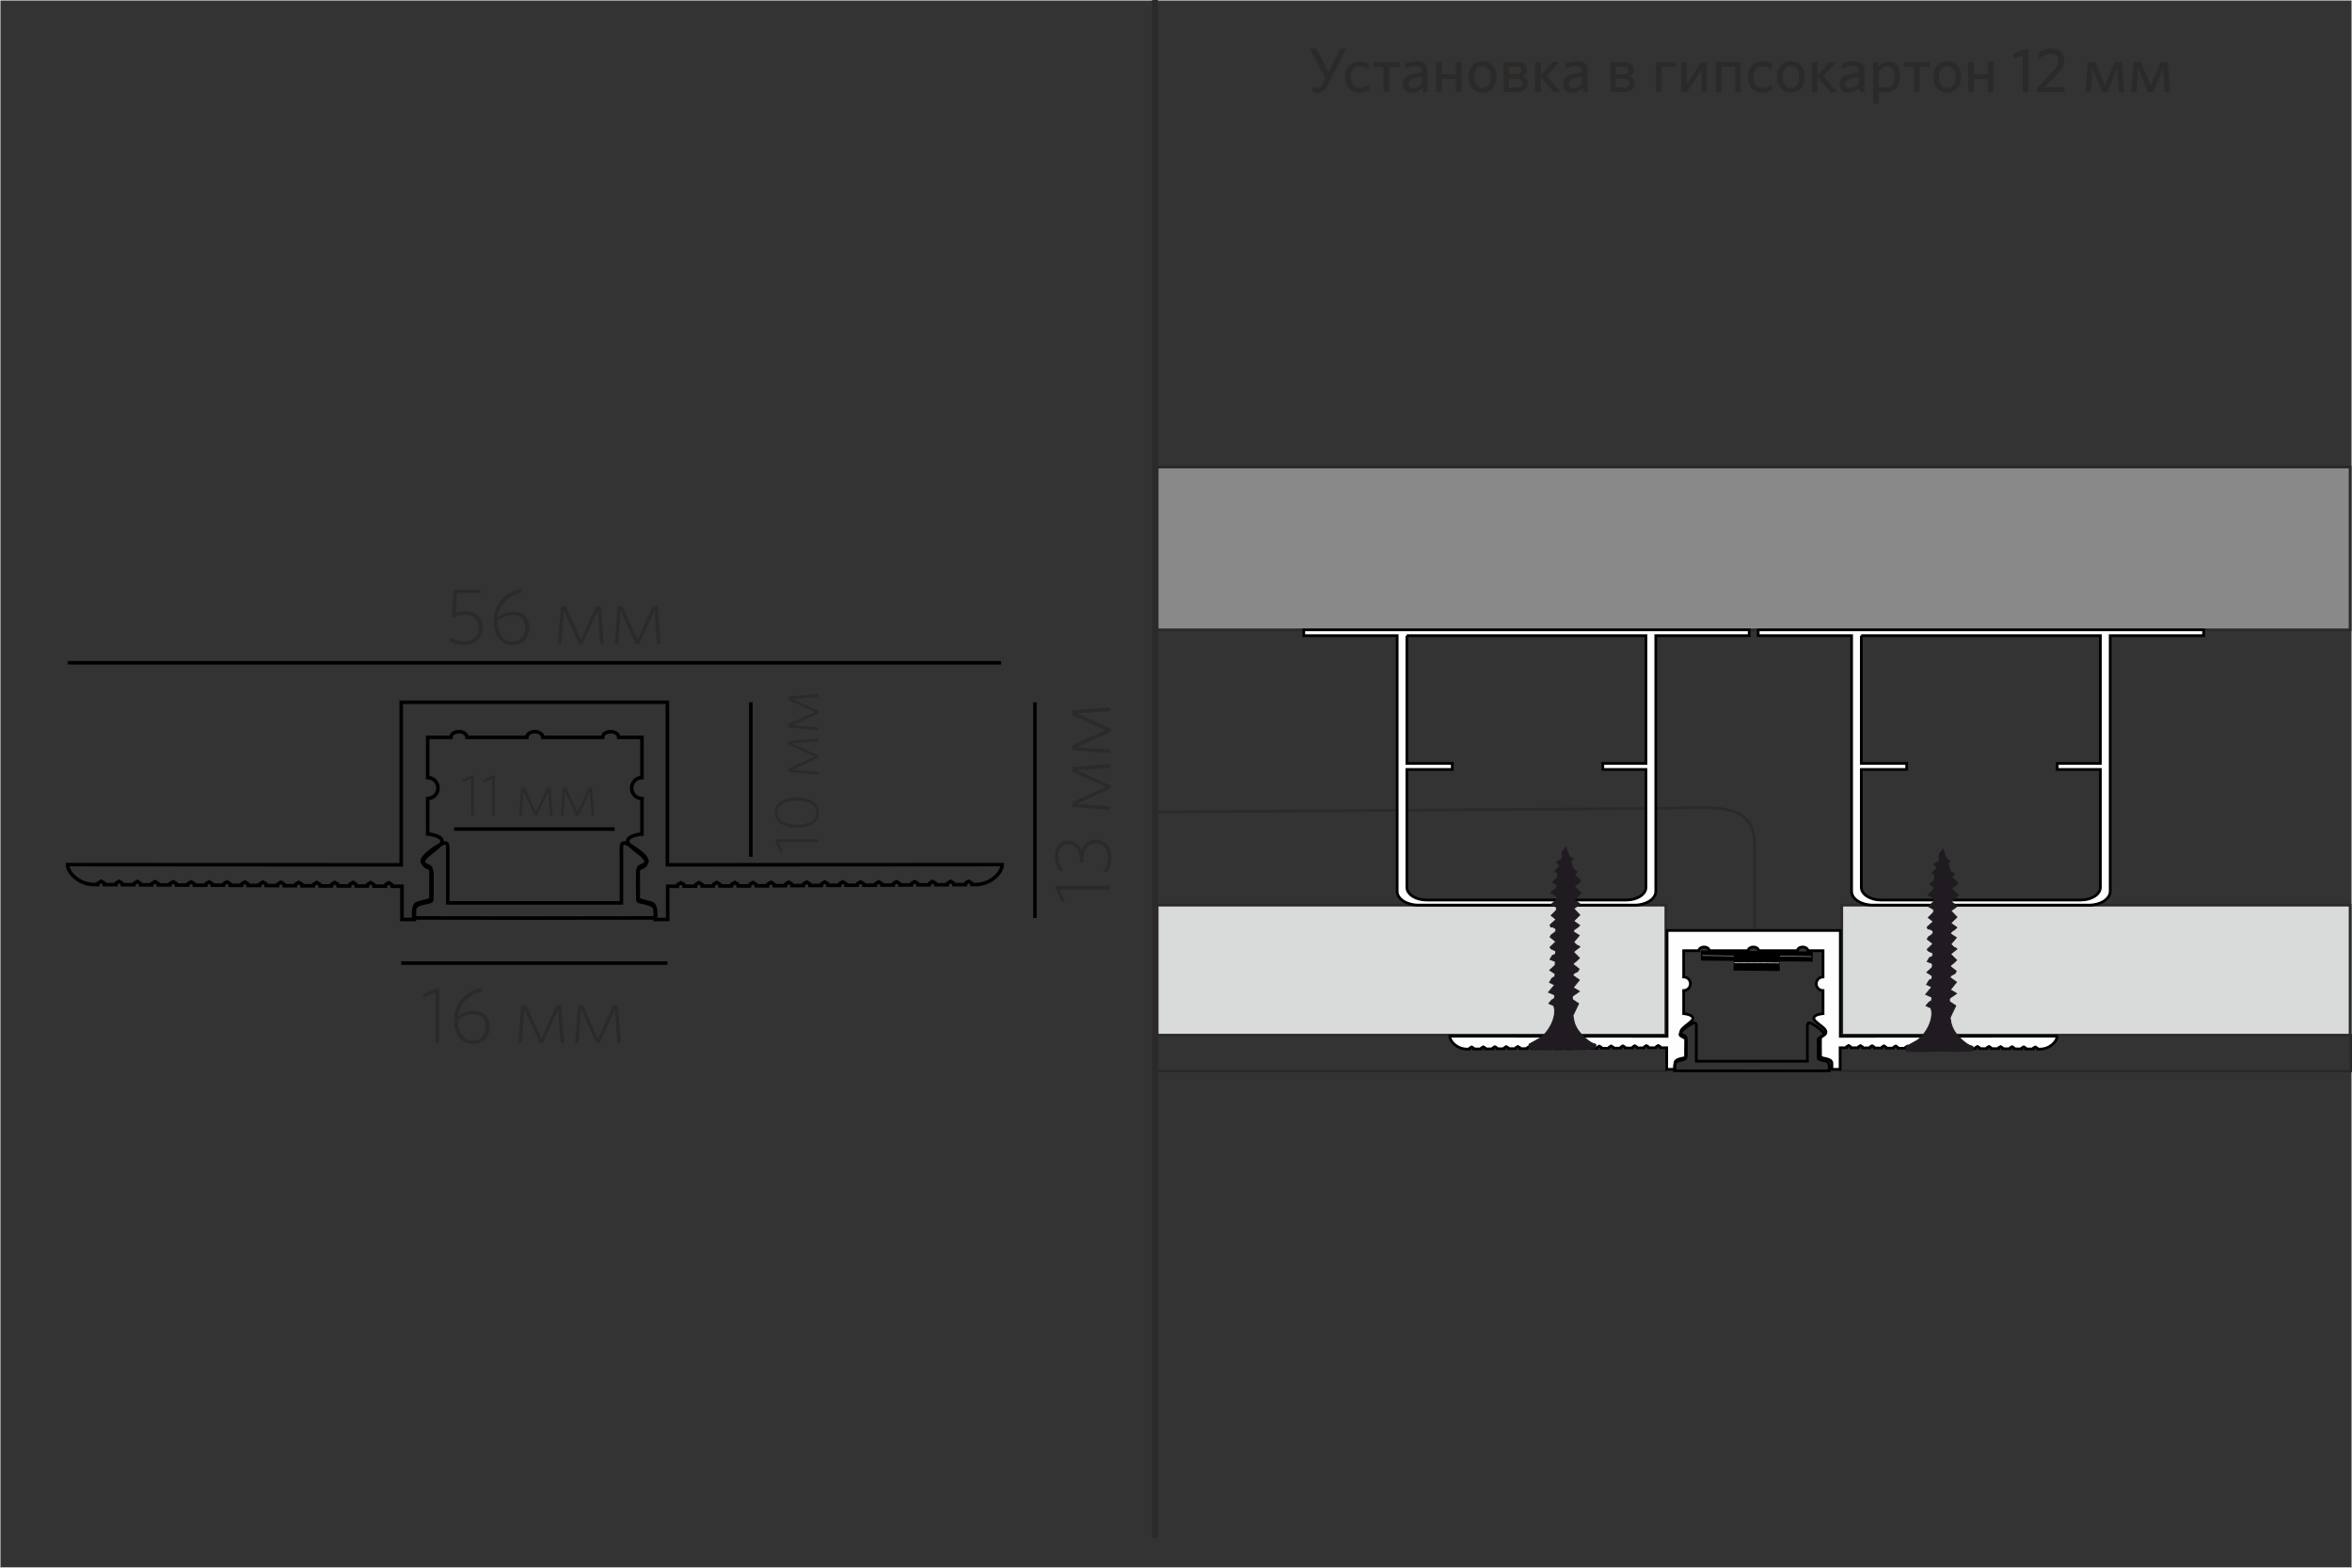 <?xml version="1.0" encoding="UTF-8"?>
<!DOCTYPE svg PUBLIC "-//W3C//DTD SVG 1.1//EN" "http://www.w3.org/Graphics/SVG/1.1/DTD/svg11.dtd">
<!-- Creator: CorelDRAW X6 -->
<svg xmlns="http://www.w3.org/2000/svg" xml:space="preserve" width="198.438mm" height="132.292mm" version="1.1" style="shape-rendering:geometricPrecision; text-rendering:geometricPrecision; image-rendering:optimizeQuality; fill-rule:evenodd; clip-rule:evenodd"
viewBox="0 0 19844 13229"
 xmlns:xlink="http://www.w3.org/1999/xlink">
 <rect x="0" y="0" width="19844" height="13229" fill="#333333" stroke="none"/>
 <defs>
  <style type="text/css">
   <![CDATA[
    .str4 {stroke:#1F1B20;stroke-width:7.62}
    .str0 {stroke:#FEFEFE;stroke-width:7.62}
    .str3 {stroke:black;stroke-width:23}
    .str2 {stroke:#2B2A29;stroke-width:23}
    .str5 {stroke:black;stroke-width:30}
    .str1 {stroke:#2B2A29;stroke-width:50}
    .fil0 {fill:none}
    .fil6 {fill:none;fill-rule:nonzero}
    .fil5 {fill:#1F1B20}
    .fil3 {fill:#898989}
    .fil2 {fill:#D9DADA}
    .fil4 {fill:#FEFEFE}
    .fil1 {fill:#2B2A29;fill-rule:nonzero}
   ]]>
  </style>
 </defs>
 <g id="Слой_x0020_1">
  <rect class="fil0 str0" width="19844" height="13229"/>
  <line class="fil0 str1" x1="9745" y1="12979" x2="9745" y2= "0" />
  <path class="fil1" d="M11361 409l-54 0 -98 201 -107 -204 -52 8 132 245 -21 40c-15,30 -29,39 -50,39 -13,0 -27,-3 -38,-6l6 46c7,3 20,6 35,6 39,0 64,-19 92,-73l154 -302 0 0z"/>
  <path id="_1" class="fil1" d="M11554 757l-7 -44c-25,21 -50,28 -76,28 -43,0 -75,-29 -75,-91 0,-59 29,-91 73,-91 29,0 53,11 75,28l7 -46c-17,-12 -44,-23 -81,-23 -68,0 -122,46 -122,133 0,85 50,132 118,132 36,0 63,-9 87,-26l0 0z"/>
  <polygon id="_2" class="fil1" points="11673,777 11721,777 11721,565 11810,565 11803,523 11588,523 11588,565 11673,565 "/>
  <path id="_3" class="fil1" d="M12044 777l0 -178c0,-57 -30,-82 -92,-82 -39,0 -68,9 -99,21l6 41c28,-12 57,-22 88,-22 29,0 49,11 49,43l0 11c-106,11 -161,36 -161,100 0,43 29,71 75,71 42,0 69,-19 90,-39l5 34 38 0 0 0zm-47 -70c-21,22 -48,36 -76,36 -24,0 -38,-13 -38,-34 0,-26 20,-52 114,-61l0 59 0 0z"/>
  <polygon id="_4" class="fil1" points="12330,777 12330,523 12283,523 12283,626 12165,626 12165,523 12117,523 12117,777 12165,777 12165,666 12283,666 12283,777 "/>
  <path id="_5" class="fil1" d="M12626 650c0,-84 -50,-133 -118,-133 -68,0 -117,49 -117,133 0,84 49,132 117,132 68,0 118,-49 118,-132zm-48 0c0,53 -23,93 -70,93 -45,0 -69,-41 -69,-93 0,-53 23,-93 69,-93 46,0 70,41 70,93z"/>
  <path id="_6" class="fil1" d="M12893 703c0,-34 -19,-51 -50,-60 23,-10 41,-24 41,-55 0,-38 -29,-65 -91,-65l-107 0 0 254 105 0c62,0 102,-23 102,-75l0 0zm-47 -1c0,26 -21,37 -56,37l-59 0 0 -75 61 0c37,0 53,14 53,38l0 0zm-9 -109c0,21 -14,33 -47,33l-59 0 0 -64 59 0c33,0 47,12 47,31l0 0z"/>
  <polygon id="_7" class="fil1" points="13112,781 13166,773 13049,644 13157,523 13099,523 13000,638 13000,523 12953,523 12953,777 13000,777 13000,652 "/>
  <path id="_8" class="fil1" d="M13396 777l0 -178c0,-57 -30,-82 -92,-82 -39,0 -68,9 -99,21l6 41c28,-12 57,-22 88,-22 29,0 49,11 49,43l0 11c-106,11 -161,36 -161,100 0,43 29,71 75,71 42,0 69,-19 90,-39l5 34 38 0 0 0zm-47 -70c-21,22 -48,36 -76,36 -24,0 -38,-13 -38,-34 0,-26 20,-52 114,-61l0 59 0 0z"/>
  <path id="_9" class="fil1" d="M13794 703c0,-34 -19,-51 -50,-60 23,-10 41,-24 41,-55 0,-38 -29,-65 -91,-65l-107 0 0 254 105 0c62,0 102,-23 102,-75l0 0zm-47 -1c0,26 -21,37 -56,37l-59 0 0 -75 61 0c37,0 53,14 53,38l0 0zm-9 -109c0,21 -14,33 -47,33l-59 0 0 -64 59 0c33,0 47,12 47,31l0 0z"/>
  <polygon id="_10" class="fil1" points="13971,777 14019,777 14019,565 14136,565 14130,523 13971,523 "/>
  <polygon id="_11" class="fil1" points="14186,777 14233,777 14356,590 14356,777 14402,777 14402,523 14354,523 14232,710 14232,523 14186,523 "/>
  <polygon id="_12" class="fil1" points="14687,777 14687,523 14477,523 14477,777 14524,777 14524,563 14640,563 14640,777 "/>
  <path id="_13" class="fil1" d="M14953 757l-7 -44c-25,21 -50,28 -76,28 -43,0 -75,-29 -75,-91 0,-59 29,-91 73,-91 29,0 53,11 75,28l7 -46c-17,-12 -44,-23 -81,-23 -68,0 -122,46 -122,133 0,85 50,132 118,132 36,0 63,-9 87,-26l0 0z"/>
  <path id="_14" class="fil1" d="M15227 650c0,-84 -50,-133 -118,-133 -68,0 -117,49 -117,133 0,84 49,132 117,132 68,0 118,-49 118,-132zm-48 0c0,53 -23,93 -70,93 -45,0 -69,-41 -69,-93 0,-53 23,-93 69,-93 46,0 70,41 70,93z"/>
  <polygon id="_15" class="fil1" points="15447,781 15500,773 15383,644 15492,523 15433,523 15335,638 15335,523 15287,523 15287,777 15335,777 15335,652 "/>
  <path id="_16" class="fil1" d="M15731 777l0 -178c0,-57 -30,-82 -92,-82 -39,0 -68,9 -99,21l6 41c28,-12 57,-22 88,-22 29,0 49,11 49,43l0 11c-106,11 -161,36 -161,100 0,43 29,71 75,71 42,0 69,-19 90,-39l5 34 38 0 0 0zm-47 -70c-21,22 -48,36 -76,36 -24,0 -38,-13 -38,-34 0,-26 20,-52 114,-61l0 59 0 0z"/>
  <path id="_17" class="fil1" d="M16031 643c0,-85 -45,-125 -100,-125 -37,0 -63,20 -83,42l-6 -37 -38 0 0 354 47 -7 0 -100c16,6 39,11 64,11 62,0 115,-45 115,-138l0 0zm-48 2c0,63 -29,95 -69,95 -27,0 -43,-4 -62,-14l0 -122c20,-27 43,-45 71,-45 35,0 60,30 60,85l0 0z"/>
  <polygon id="_18" class="fil1" points="16148,777 16196,777 16196,565 16285,565 16278,523 16063,523 16063,565 16148,565 "/>
  <path id="_19" class="fil1" d="M16546 650c0,-84 -50,-133 -118,-133 -68,0 -117,49 -117,133 0,84 49,132 117,132 68,0 118,-49 118,-132zm-48 0c0,53 -23,93 -70,93 -45,0 -69,-41 -69,-93 0,-53 23,-93 69,-93 46,0 70,41 70,93z"/>
  <polygon id="_20" class="fil1" points="16819,777 16819,523 16771,523 16771,626 16653,626 16653,523 16606,523 16606,777 16653,777 16653,666 16771,666 16771,777 "/>
  <polygon id="_21" class="fil1" points="17113,777 17113,416 17071,416 16985,456 16990,494 17066,466 17066,777 "/>
  <path id="_22" class="fil1" d="M17422 777l-6 -43 -164 0 102 -105c44,-45 63,-75 63,-119 0,-62 -43,-102 -113,-102 -45,0 -81,18 -108,41l7 47c28,-25 61,-43 98,-43 42,0 66,20 66,61 0,29 -14,52 -47,87l-133 139 0 37 235 0 0 0z"/>
  <polygon id="_23" class="fil1" points="17923,777 17903,523 17843,523 17760,720 17677,523 17615,523 17595,777 17640,777 17654,577 17738,778 17779,778 17863,577 17877,777 "/>
  <polygon id="_24" class="fil1" points="18310,777 18290,523 18229,523 18147,720 18064,523 18002,523 17982,777 18027,777 18041,577 18124,778 18166,778 18250,577 18264,777 "/>
  <rect class="fil2 str2" x="9763" y="7638" width="4292" height="1099"/>
  <rect class="fil3 str2" x="9763" y="3941" width="10065" height="1374"/>
  <rect class="fil2 str2" x="15539" y="7638" width="4289" height="1099"/>
  <path class="fil0 str2" d="M9745 6852l4226 -30c460,-3 833,-78 833,306l0 825"/>
  <rect class="fil0 str2" x="9763" y="8737" width="4302" height="300"/>
  <rect class="fil0 str2" x="15527" y="8737" width="4307" height="300"/>
  <path class="fil4 str3" d="M17360 8744l-1833 1 0 -205 0 -688 -1462 0 0 688 0 205 -1833 -1c-1,42 60,109 146,109l21 0 1 -8 16 -10 16 9 1 8 64 0 1 -8 16 -10 16 9 1 8 64 0 1 -8 16 -10 16 9 1 8 62 0 1 -8 16 -10 16 9 1 8 64 0 1 -8 16 -10 16 9 1 9 63 0 1 -8 16 -10 16 9 2 9 64 0 1 -8 16 -10 16 9 2 9 62 0 1 -8 16 -10 16 9 2 9 64 0 1 -8 16 -10 16 9 2 9 64 0 1 -9 16 -10 16 9 2 9 64 0 1 -9 16 -10 16 9 2 9 62 0 1 -9 16 -10 16 9 2 9 64 0 2 -9 16 -10 16 9 2 9 63 0 2 -9 16 -10 16 9 2 9 64 0 2 -9 16 -10 16 9 2 9 62 0 2 -9 16 -10 16 9 2 9 64 0 2 -9 16 -10 16 9 2 10 54 0 0 182 43 0 26 0c0,0 0,0 0,-50 0,-50 96,-38 96,-58 0,-21 2,-116 0,-152 -2,-36 -46,-19 -46,-56 0,-38 106,-84 102,-116 -3,-32 -78,-38 -78,-38l0 -195 1 0c31,0 56,-26 56,-57 0,-32 -25,-57 -56,-57l-1 0 0 -222 128 0c0,-17 20,-31 44,-31 25,0 44,14 44,31l328 0c0,-17 20,-31 44,-31 25,0 44,14 44,31l328 0c0,-17 20,-31 44,-31 25,0 44,14 44,31l128 0 0 222 -1 0c-31,0 -56,26 -56,57 0,32 25,57 56,57l1 0 0 195c0,0 -75,5 -78,38 -3,32 103,79 103,116 0,38 -44,21 -46,56 -2,36 0,132 0,152 0,21 96,9 96,58 0,50 0,50 0,50l26 0 43 0 0 -182 54 0 2 -10 16 -9 16 10 2 9 64 0 2 -9 16 -9 16 10 2 9 62 0 2 -9 16 -9 16 10 2 9 64 0 2 -9 16 -9 16 10 2 9 63 0 2 -9 16 -9 16 10 2 9 64 0 2 -9 16 -9 16 10 1 9 62 0 2 -9 16 -9 16 10 1 9 64 0 2 -9 16 -9 16 10 1 9 64 0 2 -9 16 -9 16 10 1 8 64 0 2 -9 16 -9 16 10 1 8 62 0 2 -9 16 -9 16 10 1 8 64 0 2 -9 16 -9 16 10 1 8 63 0 1 -9 16 -9 16 10 1 8 64 0 1 -8 16 -9 16 10 1 8 63 0 1 -8 16 -9 16 10 1 8 64 0 1 -8 16 -9 16 10 1 8 64 0 1 -8 16 -9 16 10 1 8 21 0c86,0 147,-67 146,-109l0 0z"/>
  <path class="fil4 str3" d="M11788 5315l82 0 2018 0 82 0 788 0 0 49 -788 0 0 2158c0,64 -81,116 -180,116l-1822 0c-99,0 -180,-52 -180,-116l0 -2158 -788 0 0 -49 788 0 0 0zm82 49l0 1078 383 0 0 51 -383 0 0 995c0,59 75,107 166,107l1685 0c92,0 166,-48 166,-107l0 -995 -364 0 0 -51 364 0 0 -1078 -2018 0 0 0z"/>
  <path class="fil4 str3" d="M15622 5315l82 0 2018 0 82 0 788 0 0 49 -788 0 0 2158c0,64 -81,116 -180,116l-1822 0c-99,0 -180,-52 -180,-116l0 -2158 -788 0 0 -49 788 0 0 0zm82 49l0 1078 383 0 0 51 -383 0 0 995c0,59 75,107 166,107l1685 0c92,0 166,-48 166,-107l0 -995 -364 0 0 -51 364 0 0 -1078 -2018 0 0 0z"/>
  <g id="_603699904">
   <path class="fil5 str4" d="M13462 8843l3 -28c-19,-12 -16,-6 -29,-12 -38,-16 -104,-78 -131,-124 -26,-45 -24,-60 -34,-109l48 -101 -53 -35 0 -27 59 -41 -52 -32 52 -64 -56 -40c20,-37 38,-12 54,-53l-51 -40c9,-21 10,-5 54,-53l-51 -51 54 -43c-26,-23 -7,7 -52,-40l47 -56 -50 -32c11,-31 11,-11 54,-53l-51 -37 52 -51 -51 -53 54 -39 -50 -37 58 -57 -56 -52c9,-12 9,-14 23,-23 23,-17 19,-8 27,-32l-50 -43 22 -28c-36,-36 -19,21 -54,-92l20 -16c-17,-17 -15,-8 -26,-17 -11,-7 -23,-54 -34,-83 -41,52 -32,28 -33,100l-47 26 32 28 -44 46c7,10 0,5 14,12l9 4c-6,52 4,33 -44,80l37 21c3,28 -9,28 -53,67l52 29c-2,35 6,19 -47,70l44 24c-1,34 6,18 -45,69l42 34 -51 46c13,32 -3,7 30,21 55,25 -18,60 -19,62l-11 19 49 39 -49 47c11,20 6,11 47,31l-1 26c-36,24 -15,-8 -46,46l44 17 -1 32 -46 42 46 30c-3,42 -9,21 -27,38l-21 35 44 21 -52 62 53 23 -4 30c-25,11 -30,22 -46,42l41 18c33,96 -48,231 -119,276l-89 49 2 39c54,10 213,2 278,1 53,0 250,8 284,-7l0 0z"/>
   <path class="fil5 str4" d="M13249 7340l-16 -63 -55 34 33 10 -54 70c16,-2 76,-38 92,-51l0 0z"/>
   <path class="fil5 str4" d="M13400 8834c-7,-11 -91,-6 -106,-6 -125,1 -210,0 -337,9l443 -2 0 0z"/>
   <path class="fil5 str4" d="M13268 7508l-1 -24c-39,3 -87,58 -113,85 13,0 100,-50 114,-61z"/>
   <path class="fil5 str4" d="M13254 8044l-117 62 4 23c20,-7 41,-22 58,-35 25,-18 54,-21 54,-50l0 0z"/>
   <path class="fil5 str4" d="M13257 7954c-22,4 -44,21 -65,32 -34,19 -28,15 -51,47 18,-1 47,-20 62,-31 26,-18 52,-15 54,-48l0 0z"/>
   <path class="fil5 str4" d="M13262 7671c-42,17 -84,53 -119,81 16,4 51,-20 67,-30 23,-14 59,-18 51,-51l0 0z"/>
   <path class="fil5 str4" d="M13254 7859l-59 34c-37,19 -26,9 -51,45 3,0 143,-58 110,-79l0 0z"/>
   <path class="fil5 str4" d="M13251 8327c-40,4 -91,55 -121,82 23,-4 48,-24 71,-36 19,-10 54,-20 50,-46l0 0z"/>
   <path class="fil5 str4" d="M13156 7815c-2,17 -3,0 -10,35 29,-3 91,-58 115,-78 -19,-2 -32,11 -49,21 -33,18 -40,25 -56,22z"/>
   <path class="fil5 str4" d="M13251 8141c-29,10 -38,24 -61,35 -37,18 -35,21 -54,49 23,-6 47,-25 67,-37 21,-13 54,-23 48,-47l0 0z"/>
   <path class="fil5 str4" d="M13205 8132c7,-12 -2,-3 8,-10l79 -33 -22 -15 -118 69c18,-10 34,-15 54,-12l0 0z"/>
   <path class="fil5 str4" d="M13267 7585c-45,10 -81,49 -113,80 16,-5 40,-24 58,-33 25,-12 51,-21 55,-47l0 0z"/>
   <path class="fil5 str4" d="M13299 7530l-22 -8 -111 65c22,-6 126,-40 134,-56z"/>
   <path class="fil5 str4" d="M13133 8316c67,-28 72,-41 121,-88l-120 74 -1 14z"/>
   <path class="fil5 str4" d="M13290 7899c-29,-18 -38,2 -63,16 -16,9 -46,22 -59,34 20,-5 115,-38 121,-51z"/>
   <path class="fil5 str4" d="M13243 7435l22 -38c-31,3 -84,55 -109,77 28,-6 56,-46 87,-40l0 0z"/>
   <path class="fil5 str4" d="M13156 7815c11,-26 55,-36 77,-54 -21,12 -107,30 -119,48 23,15 17,5 42,7l0 0z"/>
   <path class="fil5 str4" d="M13224 8320c-23,7 -111,36 -126,47 27,18 37,7 65,-11 14,-10 46,-28 61,-35z"/>
   <path class="fil5 str4" d="M13293 7618c-36,-7 -33,9 -59,22l-58 34c21,-5 115,-37 116,-56z"/>
   <path class="fil5 str4" d="M13283 8179c-28,-15 -69,22 -116,51 16,-4 42,-16 61,-23 26,-9 33,-11 55,-28z"/>
   <path class="fil5 str4" d="M13286 8278c-29,-19 -30,-8 -61,9 -21,11 -45,26 -66,38l126 -47 0 0z"/>
   <path class="fil5 str4" d="M13293 7717l-21 -10 -86 53c27,-13 82,-20 107,-42l0 0z"/>
   <path class="fil5 str4" d="M13231 7945c-1,1 -102,35 -122,47 44,21 77,-29 122,-47z"/>
   <path class="fil5 str4" d="M13240 7577c-19,12 -97,29 -121,46 25,18 30,5 62,-13 18,-9 43,-29 59,-34z"/>
   <path class="fil5 str4" d="M13216 8415c-17,5 -44,12 -60,20l-58 26c39,17 83,-30 118,-46l0 0z"/>
   <path class="fil5 str4" d="M13292 7810c-24,-15 -29,-3 -51,7 -14,7 -45,21 -54,32 19,-3 88,-29 105,-39l0 0z"/>
   <path class="fil5 str4" d="M13222 8042c-13,-8 -8,-2 -26,6 -29,13 -41,13 -89,37 30,16 83,-30 114,-44l0 0z"/>
   <path class="fil5 str4" d="M13230 7481c-43,10 -71,26 -107,47 22,10 86,-30 107,-47z"/>
   <path class="fil5 str4" d="M13286 7992c-22,-14 -35,0 -57,16 -10,7 -47,27 -58,31 24,-3 91,-33 115,-47z"/>
   <path class="fil5 str4" d="M13283 8366c-25,-12 -26,-6 -50,9 -17,10 -37,19 -52,29 12,3 86,-28 102,-38z"/>
   <path class="fil5 str4" d="M13227 7856l-115 43c28,19 83,-27 115,-43z"/>
   <path class="fil5 str4" d="M13243 7435c-8,19 -20,21 -52,41l110 -46c-7,1 -8,-4 -24,-2 -22,4 -9,9 -34,6l0 0z"/>
   <path class="fil5 str4" d="M13203 8236c-11,1 -82,33 -97,42 36,16 62,-30 97,-42z"/>
   <path class="fil5 str4" d="M13210 7681l-90 37c24,13 71,-17 90,-37z"/>
   <polygon class="fil5 str4" points="13145,7448 13213,7406 13131,7438 "/>
   <path class="fil5 str4" d="M13277 7361c-32,-17 -48,21 -78,29l78 -29z"/>
   <path class="fil5 str4" d="M13205 8132c2,21 -9,9 -48,27l-52 26 122 -48 -21 -5z"/>
   <path class="fil5 str4" d="M13219 7229c-1,-11 -2,-21 -10,-24 -12,15 -9,14 -6,32l16 -8 0 0z"/>
  </g>
  <g id="_601111104">
   <path class="fil5 str4" d="M16644 8861l3 -28c-19,-12 -16,-6 -29,-12 -38,-16 -104,-78 -131,-124 -26,-45 -24,-60 -34,-109l48 -101 -53 -35 0 -27 59 -41 -52 -32 52 -64 -56 -40c20,-37 38,-12 54,-53l-51 -40c9,-21 10,-5 54,-53l-51 -51 54 -43c-26,-23 -7,7 -52,-40l47 -56 -50 -32c11,-31 11,-11 54,-53l-51 -37 52 -51 -51 -53 54 -39 -50 -37 58 -57 -56 -52c9,-12 9,-14 23,-23 23,-17 19,-8 27,-32l-50 -43 22 -28c-36,-36 -19,21 -54,-92l20 -16c-17,-17 -15,-8 -26,-17 -11,-7 -23,-54 -34,-83 -41,52 -32,28 -33,100l-47 26 32 28 -44 46c7,10 0,5 14,12l9 4c-6,52 4,33 -44,80l37 21c3,28 -9,28 -53,67l52 29c-2,35 6,19 -47,70l44 24c-1,34 6,18 -45,69l42 34 -51 46c13,32 -3,7 30,21 55,25 -18,60 -19,62l-11 19 49 39 -49 47c11,20 6,11 47,31l-1 26c-36,24 -15,-8 -46,46l44 17 -1 32 -46 42 46 30c-3,42 -9,21 -27,38l-21 35 44 21 -52 62 53 24 -4 30c-25,11 -30,22 -46,42l41 18c33,96 -48,231 -119,276l-89 49 2 39c54,10 213,2 278,1 53,0 250,8 284,-7l0 0z"/>
   <path class="fil5 str4" d="M16432 7358l-16 -63 -55 34 33 10 -54 70c16,-2 76,-38 92,-51l0 0z"/>
   <path class="fil5 str4" d="M16583 8851c-7,-11 -91,-6 -106,-6 -125,1 -210,0 -337,9l443 -2 0 0z"/>
   <path class="fil5 str4" d="M16451 7526l-1 -24c-39,3 -87,58 -114,85 13,0 100,-50 114,-61z"/>
   <path class="fil5 str4" d="M16436 8062l-117 62 4 23c20,-7 41,-22 58,-35 25,-18 54,-22 54,-50l0 0z"/>
   <path class="fil5 str4" d="M16440 7971c-22,4 -44,21 -65,32 -34,19 -28,15 -51,47 18,-1 47,-20 62,-31 26,-18 52,-15 54,-48l0 0z"/>
   <path class="fil5 str4" d="M16445 7689c-42,17 -84,53 -119,81 16,4 51,-20 67,-30 23,-14 59,-18 51,-51l0 0z"/>
   <path class="fil5 str4" d="M16436 7877l-59 34c-37,19 -26,9 -51,45 3,0 143,-58 110,-79l0 0z"/>
   <path class="fil5 str4" d="M16434 8345c-40,4 -91,55 -121,82 23,-4 48,-24 71,-36 19,-10 54,-20 50,-46l0 0z"/>
   <path class="fil5 str4" d="M16339 7833c-2,17 -3,0 -10,35 29,-3 91,-58 115,-78 -19,-2 -32,11 -49,21 -33,18 -40,25 -56,22l0 0z"/>
   <path class="fil5 str4" d="M16433 8158c-29,10 -38,24 -61,35 -37,18 -35,21 -54,49 23,-6 47,-25 67,-37 21,-13 54,-23 48,-47l0 0z"/>
   <path class="fil5 str4" d="M16388 8150c7,-12 -2,-3 8,-10l79 -33 -22 -15 -118 69c18,-10 34,-15 54,-12l0 0z"/>
   <path class="fil5 str4" d="M16449 7603c-45,10 -81,49 -113,80 16,-5 40,-24 58,-33 25,-12 51,-21 55,-47l0 0z"/>
   <path class="fil5 str4" d="M16482 7547l-22 -8 -111 65c22,-6 126,-40 134,-56l0 0z"/>
   <path class="fil5 str4" d="M16316 8333c67,-28 72,-41 121,-88l-120 74 -1 14 0 0z"/>
   <path class="fil5 str4" d="M16473 7917c-29,-18 -38,2 -63,16 -16,9 -46,22 -59,34 20,-5 115,-38 121,-51l0 0z"/>
   <path class="fil5 str4" d="M16426 7453l22 -38c-31,3 -84,55 -109,77 28,-6 56,-46 87,-40z"/>
   <path class="fil5 str4" d="M16339 7833c11,-26 55,-36 77,-54 -21,12 -107,30 -119,48 23,15 17,5 42,7l0 0z"/>
   <path class="fil5 str4" d="M16407 8337c-23,7 -111,36 -126,47 27,18 37,7 65,-11 14,-10 46,-28 61,-35l0 0z"/>
   <path class="fil5 str4" d="M16476 7635c-36,-7 -33,9 -59,22l-58 34c21,-5 115,-37 116,-56z"/>
   <path class="fil5 str4" d="M16466 8197c-28,-15 -69,22 -116,51 16,-4 42,-16 61,-23 26,-9 33,-11 55,-28l0 0z"/>
   <path class="fil5 str4" d="M16468 8296c-29,-19 -30,-8 -61,9 -21,11 -45,26 -66,38l126 -47 0 0z"/>
   <path class="fil5 str4" d="M16476 7735l-21 -11 -86 53c27,-13 82,-20 107,-42l0 0z"/>
   <path class="fil5 str4" d="M16413 7963c-1,1 -102,35 -122,47 44,21 77,-29 122,-47z"/>
   <path class="fil5 str4" d="M16423 7595c-19,12 -97,29 -121,46 25,18 30,5 62,-13 18,-9 43,-29 59,-34z"/>
   <path class="fil5 str4" d="M16398 8433c-17,5 -44,12 -60,20l-58 26c39,17 83,-30 118,-46l0 0z"/>
   <path class="fil5 str4" d="M16474 7827c-24,-15 -29,-3 -51,7 -14,7 -45,21 -54,32 19,-3 88,-29 105,-39l0 0z"/>
   <path class="fil5 str4" d="M16404 8060c-13,-8 -8,-2 -26,6 -29,13 -41,13 -89,37 30,16 83,-30 114,-44l0 0z"/>
   <path class="fil5 str4" d="M16413 7499c-43,10 -71,26 -107,47 22,10 86,-30 107,-47z"/>
   <path class="fil5 str4" d="M16469 8009c-22,-14 -35,0 -57,16 -10,7 -47,27 -58,31 24,-3 91,-33 115,-47l0 0z"/>
   <path class="fil5 str4" d="M16466 8384c-25,-12 -26,-6 -50,9 -17,10 -37,19 -52,29 12,3 86,-28 102,-38z"/>
   <path class="fil5 str4" d="M16410 7874l-115 43c28,19 83,-27 115,-43z"/>
   <path class="fil5 str4" d="M16426 7453c-8,19 -20,21 -52,41l110 -46c-7,1 -8,-4 -24,-2 -22,4 -9,9 -34,6l0 0z"/>
   <path class="fil5 str4" d="M16386 8253c-11,1 -82,33 -97,42 36,16 62,-30 97,-42z"/>
   <path class="fil5 str4" d="M16393 7699l-90 37c24,13 71,-17 90,-37z"/>
   <polygon class="fil5 str4" points="16328,7465 16396,7424 16314,7456 "/>
   <path class="fil5 str4" d="M16460 7379c-32,-17 -48,21 -78,29l78 -29z"/>
   <path class="fil5 str4" d="M16388 8150c2,21 -9,9 -48,27l-52 26 122 -48 -21 -5 0 0z"/>
   <path class="fil5 str4" d="M16402 7246c-1,-11 -2,-21 -10,-24 -12,15 -9,14 -6,32l16 -8z"/>
  </g>
  <g id="_601108032">
   <rect class="fil4 str3" transform="matrix(0.519 0.005 0.017 -1.774 14356.7 8085.4)" width="1793.98" height="24.82"/>
   <rect class="fil4 str3" transform="matrix(0.215 0.002 0.027 -2.812 14628.7 8157.8)" width="1793.98" height="24.82"/>
  </g>
  <path class="fil0 str3" d="M14295 8631c20,0 17,16 17,70 0,54 0,249 0,254l937 0c0,-6 0,-201 0,-254 0,-54 -3,-70 17,-70 20,0 153,84 115,111 -18,12 -41,16 -41,33 0,17 2,144 0,156 -2,12 53,19 76,28 23,9 18,77 18,77 -436,1 -870,1 -1306,0 0,0 -6,-68 18,-77 23,-10 78,-17 76,-28 -2,-12 0,-139 0,-156 0,-17 -24,-21 -41,-33 -38,-26 94,-111 115,-111l0 0z"/>
  <line class="fil6 str5" x1="571" y1="5593" x2="8446" y2= "5593" />
  <path class="fil1" d="M4074 5295c0,-84 -58,-136 -148,-136 -35,0 -60,7 -82,16l12 -171 199 0 -5 -28 -222 0 -16 227 18 5c25,-10 52,-20 94,-20 74,0 116,42 116,108 0,77 -60,117 -125,117 -50,0 -83,-14 -119,-36l-5 33c31,18 71,32 123,32 87,0 161,-57 161,-147l0 0z"/>
  <path id="_1_0" class="fil1" d="M4401 4997l-5 -31c-141,43 -231,130 -231,282 0,117 66,195 158,195 82,0 144,-58 144,-147 0,-82 -55,-134 -137,-134 -46,0 -89,16 -130,46 13,-106 81,-175 201,-210l0 0zm-75 193c70,0 106,45 106,107 0,71 -42,118 -109,118 -73,0 -126,-71 -126,-169l0 -5c39,-29 81,-51 129,-51l0 0z"/>
  <polygon id="_2_1" class="fil1" points="5095,5433 5069,5115 5029,5115 4902,5398 4774,5115 4733,5115 4707,5433 4737,5433 4758,5152 4887,5436 4913,5436 5043,5153 5064,5433 "/>
  <polygon id="_3_2" class="fil1" points="5573,5433 5548,5115 5508,5115 5380,5398 5253,5115 5211,5115 5186,5433 5216,5433 5236,5152 5366,5436 5392,5436 5522,5153 5542,5433 "/>
  <line class="fil6 str5" x1="6335" y1="5926" x2="6335" y2= "7230" />
  <polygon class="fil1" points="6903,7082 6542,7082 6542,7100 6583,7190 6604,7186 6570,7107 6903,7107 "/>
  <path id="_1_3" class="fil1" d="M6723 6730c-110,0 -186,47 -186,127 0,80 78,128 187,128 110,0 186,-47 186,-127 0,-80 -77,-128 -187,-128l0 0zm1 26c94,0 165,35 165,101 0,67 -70,102 -165,102 -94,0 -165,-35 -165,-102 0,-66 70,-101 165,-101z"/>
  <polygon id="_2_4" class="fil1" points="6903,6232 6653,6253 6653,6284 6875,6384 6653,6484 6653,6516 6903,6537 6903,6513 6683,6497 6905,6395 6905,6375 6683,6273 6903,6257 "/>
  <polygon id="_3_5" class="fil1" points="6903,5857 6653,5877 6653,5908 6875,6008 6653,6108 6653,6141 6903,6161 6903,6137 6683,6121 6905,6020 6905,5999 6683,5897 6903,5881 "/>
  <line class="fil6 str5" x1="8732" y1="5926" x2="8732" y2= "7746" />
  <polygon class="fil1" points="9367,7475 8906,7475 8906,7498 8959,7613 8986,7608 8943,7507 9367,7507 "/>
  <path id="_1_6" class="fil1" d="M9245 7085c-66,0 -104,39 -121,99 -16,-47 -49,-90 -111,-90 -63,0 -113,45 -113,130 0,53 17,94 42,129l31 -4c-26,-35 -45,-75 -45,-124 0,-64 36,-98 86,-98 58,0 97,45 97,126l0 28 29 -3 0 -20c0,-96 43,-140 106,-140 59,0 102,45 102,115 0,49 -13,82 -40,122l33 5c21,-31 36,-75 36,-126 0,-85 -56,-149 -132,-149l0 0z"/>
  <polygon id="_2_7" class="fil1" points="9367,6447 9049,6473 9049,6513 9331,6640 9049,6768 9049,6809 9367,6835 9367,6805 9086,6784 9369,6655 9369,6629 9087,6499 9367,6478 "/>
  <polygon id="_3_8" class="fil1" points="9367,5969 9049,5994 9049,6034 9331,6162 9049,6289 9049,6331 9367,6356 9367,6326 9086,6306 9369,6176 9369,6150 9087,6020 9367,6000 "/>
  <line class="fil6 str5" x1="3385" y1="8127" x2="5631" y2= "8127" />
  <polygon class="fil1" points="3705,8801 3705,8340 3682,8340 3568,8392 3573,8419 3674,8376 3674,8801 "/>
  <path id="_1_9" class="fil1" d="M4067 8364l-5 -31c-141,43 -231,130 -231,282 0,117 66,195 158,195 82,0 144,-58 144,-147 0,-82 -55,-134 -137,-134 -46,0 -89,16 -130,46 13,-106 81,-175 201,-210l0 0zm-75 193c70,0 106,45 106,107 0,71 -42,118 -109,118 -73,0 -126,-71 -126,-169l0 -5c39,-29 81,-51 129,-51l0 0z"/>
  <polygon id="_2_10" class="fil1" points="4761,8801 4735,8482 4695,8482 4568,8765 4440,8482 4399,8482 4373,8801 4404,8801 4424,8519 4554,8803 4579,8803 4709,8520 4730,8801 "/>
  <polygon id="_3_11" class="fil1" points="5240,8801 5214,8482 5174,8482 5046,8765 4919,8482 4878,8482 4852,8801 4882,8801 4903,8519 5032,8803 5058,8803 5188,8520 5208,8801 "/>
  <line class="fil6 str5" x1="3831" y1="6996" x2="5185" y2= "6996" />
  <polygon class="fil1" points="3999,6882 3999,6544 3982,6544 3898,6582 3902,6602 3976,6571 3976,6882 "/>
  <polygon id="_1_12" class="fil1" points="4175,6882 4175,6544 4158,6544 4074,6582 4078,6602 4151,6571 4151,6882 "/>
  <polygon id="_2_13" class="fil1" points="4663,6882 4645,6648 4615,6648 4522,6855 4429,6648 4399,6648 4380,6882 4402,6882 4417,6676 4512,6883 4530,6883 4626,6676 4641,6882 "/>
  <polygon id="_3_14" class="fil1" points="5014,6882 4995,6648 4966,6648 4872,6855 4779,6648 4749,6648 4730,6882 4752,6882 4767,6676 4862,6883 4881,6883 4976,6676 4991,6882 "/>
  <path class="fil6 str5" d="M8446 7296l-2815 2 0 -315 0 -1057 -2246 0 0 1057 0 315 -2815 -2c-1,64 93,168 224,168l32 0 2 -12 25 -15 25 15 2 13 98 0 2 -12 25 -15 25 15 2 13 99 0 2 -12 25 -15 25 15 2 13 96 0 2 -12 25 -15 25 15 2 13 99 0 2 -12 25 -15 25 15 2 13 97 0 2 -12 25 -15 25 15 2 13 98 0 2 -13 25 -15 25 15 2 13 96 0 2 -13 25 -15 25 15 2 14 98 0 2 -13 25 -15 25 15 2 14 98 0 2 -13 25 -15 25 15 2 14 98 0 2 -13 25 -15 25 15 2 14 96 0 2 -13 25 -15 25 15 2 14 98 0 2 -13 25 -15 25 15 3 14 97 0 2 -14 25 -15 25 15 3 14 98 0 2 -14 25 -15 25 15 3 15 95 0 2 -14 25 -15 25 15 3 15 98 0 2 -14 25 -15 25 15 3 15 83 0 0 280 66 0 39 0c0,0 0,0 0,-76 0,-76 147,-58 147,-89 0,-32 3,-178 0,-233 -3,-55 -71,-29 -71,-87 0,-58 163,-129 157,-178 -5,-50 -121,-58 -121,-58l0 -300 1 0c47,0 86,-39 86,-88 0,-49 -38,-88 -86,-88l-1 0 0 -340 196 0c0,-27 31,-48 68,-48 38,0 68,22 68,48l504 0c0,-27 31,-48 68,-48 38,0 68,22 68,48l504 0c0,-27 31,-48 68,-48 38,0 68,22 68,48l196 0 0 340 -1 0c-47,0 -86,39 -86,88 0,49 38,88 86,88l1 0 0 300c0,0 -115,8 -121,58 -5,50 157,121 157,178 0,58 -68,31 -71,87 -3,55 0,202 0,233 0,31 147,13 147,89 0,76 0,76 0,76l39 0 66 0 0 -280 83 0 3 -15 25 -15 25 15 2 14 98 0 3 -15 25 -15 25 15 2 14 95 0 3 -15 25 -15 25 15 2 14 98 0 3 -14 25 -15 25 15 2 14 97 0 3 -14 25 -15 25 15 2 13 98 0 2 -14 25 -15 25 15 2 13 96 0 2 -14 25 -15 25 15 2 13 98 0 2 -14 25 -15 25 15 2 13 98 0 2 -14 25 -15 25 15 2 13 98 0 2 -14 25 -15 25 15 2 13 96 0 2 -13 25 -15 25 15 2 13 99 0 2 -13 25 -15 25 15 2 12 97 0 2 -13 25 -15 25 15 2 12 99 0 2 -13 25 -15 25 15 2 12 96 0 2 -13 25 -15 25 15 2 12 99 0 2 -13 25 -15 25 15 2 12 98 0 2 -13 25 -15 25 15 2 12 32 0c131,0 225,-104 224,-168l0 0z"/>
  <path class="fil6 str5" d="M3752 7113c31,0 26,25 26,109 0,84 0,389 0,397l1465 0c0,-9 0,-314 0,-397 0,-84 -5,-109 26,-109 31,0 239,132 179,173 -27,19 -64,25 -64,51 0,27 3,225 0,244 -3,18 83,30 119,44 37,15 28,121 28,121 -682,2 -1359,2 -2041,0 0,0 -9,-106 28,-121 37,-15 122,-26 119,-44 -3,-18 0,-217 0,-244 0,-27 -37,-32 -64,-51 -60,-41 148,-173 179,-173z"/>
 </g>
</svg>
